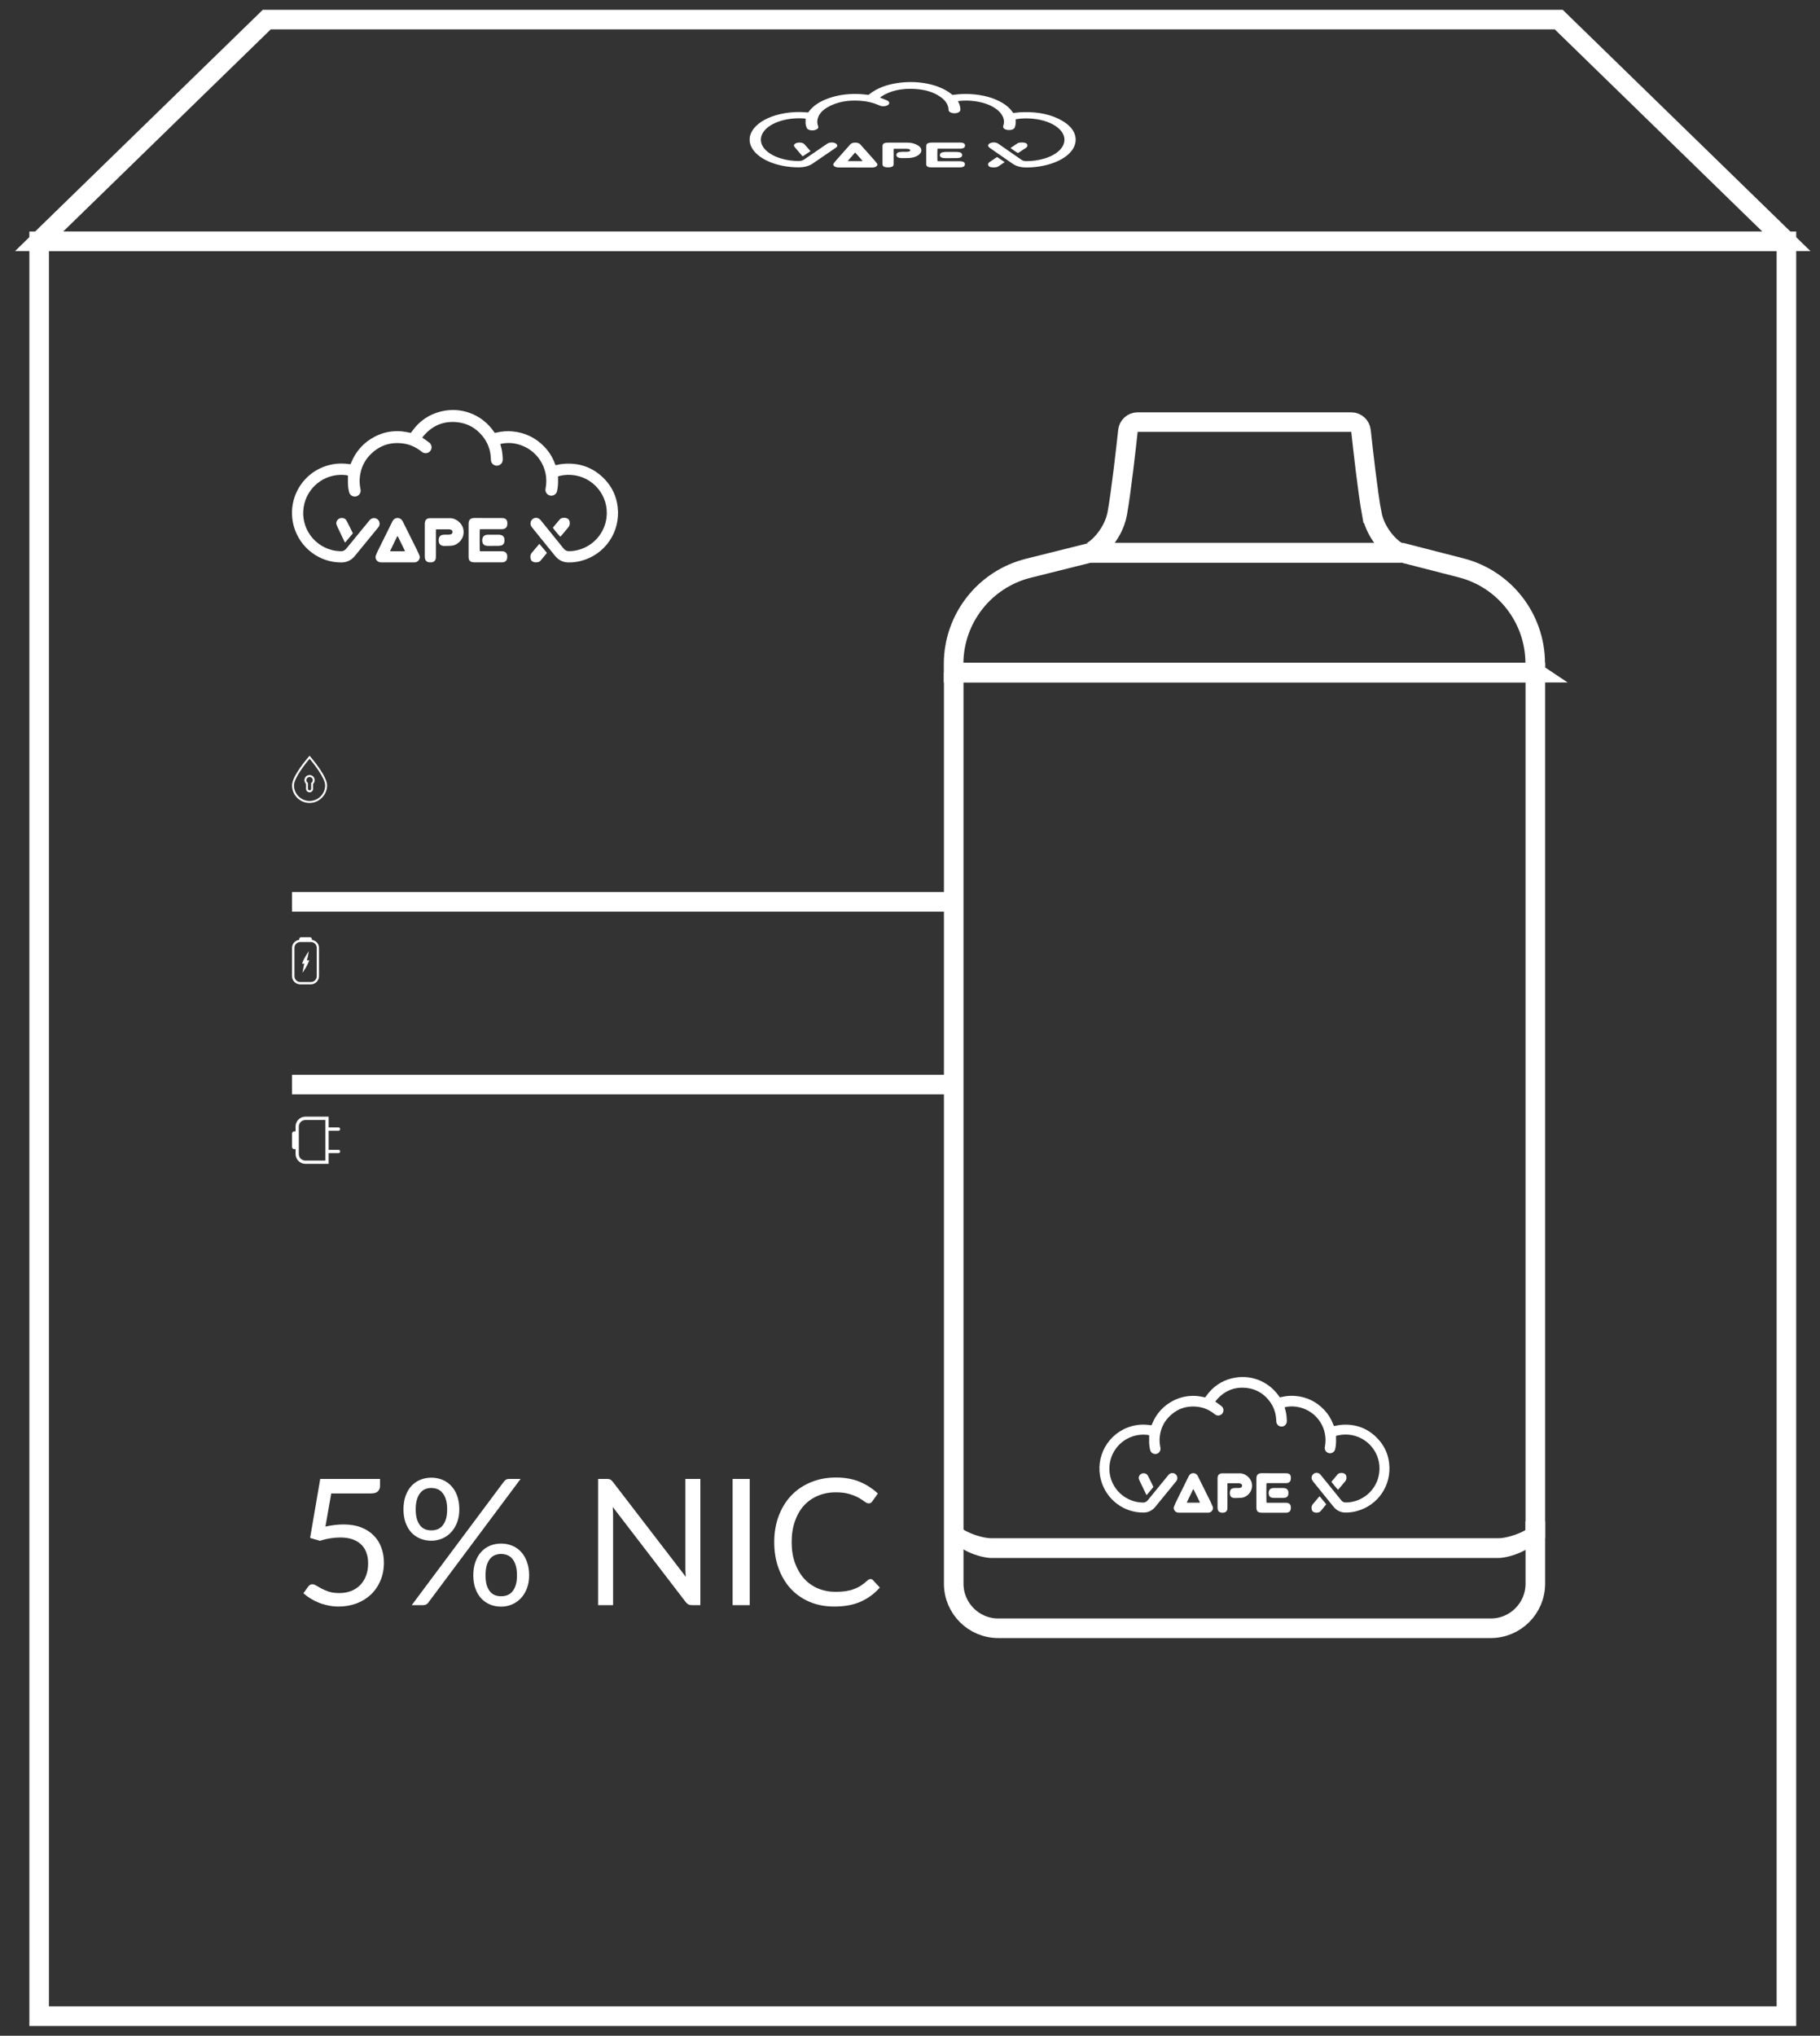 <svg xmlns="http://www.w3.org/2000/svg" fill="none" viewBox="0 0 93 104" height="104" width="93">
<rect x="0" y="0" width="93" height="104" fill="#333333" stroke="none"/>
<path fill="white" d="M68.27 73.371C68.27 73.403 68.27 73.434 68.27 73.466C68.275 73.644 68.27 73.821 68.232 73.996C68.226 74.025 68.22 74.054 68.209 74.08C68.159 74.196 68.034 74.26 67.909 74.234C67.781 74.208 67.697 74.103 67.694 73.975C67.694 73.943 67.7 73.911 67.706 73.879C67.868 72.975 67.301 72.123 66.435 71.902C66.188 71.838 65.938 71.829 65.688 71.882C65.676 71.882 65.664 71.888 65.65 71.893C65.65 71.914 65.65 71.934 65.658 71.951C65.714 72.126 65.743 72.303 65.751 72.484C65.751 72.527 65.757 72.574 65.754 72.617C65.746 72.772 65.624 72.885 65.475 72.879C65.353 72.873 65.248 72.786 65.225 72.667C65.216 72.623 65.216 72.58 65.213 72.533C65.196 72.164 65.074 71.832 64.844 71.544C64.55 71.178 64.172 70.957 63.704 70.905C63.076 70.835 62.559 71.05 62.151 71.533C62.134 71.556 62.117 71.579 62.099 71.605C62.125 71.623 62.148 71.637 62.169 71.652C62.25 71.71 62.332 71.768 62.413 71.829C62.451 71.858 62.48 71.896 62.497 71.94C62.541 72.047 62.512 72.169 62.425 72.248C62.337 72.324 62.209 72.335 62.111 72.274C62.084 72.257 62.058 72.236 62.032 72.216C61.797 72.033 61.535 71.916 61.241 71.873C60.642 71.789 60.127 71.966 59.712 72.405C59.453 72.678 59.307 73.007 59.264 73.382C59.24 73.574 59.255 73.76 59.293 73.946C59.301 73.99 59.304 74.034 59.293 74.077C59.261 74.196 59.153 74.284 59.031 74.278C58.9 74.275 58.804 74.194 58.775 74.083C58.743 73.964 58.726 73.839 58.72 73.714C58.717 73.603 58.72 73.496 58.72 73.385C58.72 73.368 58.72 73.35 58.723 73.327C58.705 73.321 58.691 73.312 58.673 73.309C57.781 73.181 56.964 73.746 56.745 74.586C56.501 75.528 57.062 76.468 58.005 76.709C58.133 76.741 58.261 76.755 58.391 76.761C58.502 76.764 58.583 76.726 58.653 76.639C58.993 76.22 59.336 75.805 59.677 75.386C59.694 75.362 59.715 75.339 59.735 75.319C59.866 75.2 60.075 75.246 60.142 75.409C60.174 75.487 60.171 75.566 60.124 75.639C60.11 75.665 60.09 75.688 60.072 75.709C59.735 76.121 59.398 76.534 59.06 76.947C59.028 76.985 58.996 77.026 58.958 77.061C58.813 77.197 58.639 77.27 58.435 77.27C57.423 77.282 56.527 76.601 56.26 75.615C55.937 74.435 56.615 73.216 57.789 72.87C58.101 72.777 58.417 72.757 58.74 72.801C58.767 72.803 58.793 72.806 58.819 72.809C58.825 72.809 58.831 72.809 58.839 72.806C58.865 72.786 58.868 72.751 58.88 72.722C59.095 72.204 59.453 71.815 59.95 71.556C60.334 71.358 60.744 71.283 61.171 71.317C61.285 71.326 61.398 71.355 61.512 71.373C61.535 71.376 61.558 71.382 61.584 71.387C61.605 71.358 61.622 71.335 61.642 71.309C61.968 70.852 62.401 70.547 62.948 70.413C63.876 70.186 64.798 70.55 65.333 71.294C65.353 71.323 65.373 71.352 65.397 71.384C65.42 71.382 65.443 71.379 65.466 71.373C65.711 71.312 65.958 71.291 66.208 71.315C66.781 71.367 67.266 71.605 67.662 72.021C67.868 72.239 68.023 72.489 68.13 72.772C68.139 72.798 68.15 72.821 68.162 72.85C68.188 72.844 68.215 72.844 68.241 72.838C68.371 72.806 68.502 72.789 68.636 72.783C69.343 72.754 69.936 72.995 70.416 73.513C70.739 73.859 70.928 74.275 70.983 74.743C71.12 75.883 70.407 76.912 69.325 77.197C69.139 77.247 68.947 77.273 68.755 77.27C68.508 77.27 68.308 77.171 68.15 76.982C68.04 76.849 67.93 76.712 67.819 76.575C67.586 76.287 67.354 75.999 67.121 75.712C67.104 75.691 67.086 75.671 67.072 75.647C66.99 75.534 67.011 75.383 67.118 75.296C67.226 75.208 67.374 75.223 67.47 75.328C67.493 75.351 67.511 75.377 67.531 75.403C67.857 75.807 68.183 76.209 68.511 76.613C68.52 76.624 68.528 76.636 68.54 76.648C68.598 76.723 68.677 76.758 68.773 76.755C68.907 76.755 69.037 76.738 69.168 76.706C69.805 76.549 70.297 76.055 70.445 75.415C70.677 74.415 70.014 73.481 69.064 73.312C68.822 73.269 68.587 73.278 68.348 73.333C68.331 73.336 68.313 73.341 68.296 73.347C68.287 73.347 68.281 73.356 68.27 73.359V73.371Z"></path>
<path fill="white" d="M60.974 77.276C60.735 77.276 60.494 77.276 60.255 77.276C60.215 77.276 60.174 77.276 60.133 77.259C60.037 77.221 59.988 77.148 59.976 77.049C59.973 77.017 59.982 76.986 59.994 76.956C60.023 76.881 60.055 76.808 60.09 76.735C60.305 76.296 60.523 75.86 60.738 75.421C60.747 75.406 60.756 75.389 60.764 75.374C60.863 75.22 61.09 75.218 61.189 75.374C61.2 75.392 61.209 75.409 61.218 75.43C61.43 75.86 61.645 76.288 61.858 76.718C61.895 76.794 61.925 76.878 61.962 76.954C62.029 77.079 61.928 77.262 61.762 77.276C61.736 77.276 61.709 77.276 61.683 77.276C61.448 77.276 61.209 77.276 60.974 77.276ZM61.314 76.759C61.308 76.741 61.305 76.73 61.299 76.718C61.2 76.514 61.102 76.314 61.003 76.113C60.997 76.102 60.985 76.093 60.974 76.075C60.962 76.099 60.95 76.113 60.945 76.128C60.846 76.331 60.747 76.538 60.648 76.744C60.648 76.744 60.648 76.75 60.648 76.753C60.648 76.753 60.651 76.759 60.654 76.762C60.66 76.762 60.668 76.767 60.677 76.767C60.878 76.767 61.078 76.767 61.282 76.767C61.291 76.767 61.299 76.764 61.317 76.759H61.314Z"></path>
<path fill="white" d="M64.716 75.77C64.705 75.866 64.707 76.689 64.716 76.758C64.745 76.779 64.78 76.77 64.812 76.77C65.091 76.77 65.371 76.77 65.647 76.77C65.688 76.77 65.731 76.77 65.772 76.776C65.876 76.79 65.943 76.854 65.958 76.962C65.964 77 65.964 77.04 65.958 77.078C65.949 77.186 65.888 77.253 65.781 77.273C65.751 77.279 65.722 77.279 65.693 77.279C65.283 77.279 64.876 77.279 64.466 77.279C64.425 77.279 64.385 77.273 64.344 77.261C64.277 77.244 64.231 77.198 64.216 77.128C64.207 77.093 64.201 77.058 64.201 77.023C64.201 76.526 64.201 76.028 64.201 75.528C64.201 75.493 64.207 75.459 64.213 75.424C64.234 75.336 64.292 75.287 64.379 75.269C64.42 75.261 64.46 75.261 64.504 75.261C64.894 75.261 65.286 75.261 65.676 75.264C65.711 75.264 65.749 75.264 65.784 75.267C65.882 75.278 65.946 75.339 65.958 75.438C65.964 75.482 65.964 75.528 65.958 75.572C65.946 75.68 65.876 75.749 65.766 75.764C65.731 75.77 65.696 75.767 65.658 75.767C65.376 75.767 65.094 75.767 64.815 75.767C64.783 75.767 64.751 75.767 64.713 75.77H64.716Z"></path>
<path fill="white" d="M62.721 75.778C62.721 75.816 62.721 75.848 62.721 75.88C62.721 76.247 62.721 76.616 62.721 76.982C62.721 77.014 62.721 77.046 62.718 77.081C62.704 77.195 62.637 77.261 62.521 77.276C62.465 77.282 62.407 77.282 62.355 77.261C62.285 77.238 62.242 77.189 62.227 77.116C62.218 77.078 62.218 77.04 62.215 77.003C62.215 76.517 62.215 76.031 62.215 75.546C62.215 75.514 62.215 75.482 62.221 75.45C62.236 75.351 62.297 75.29 62.396 75.272C62.422 75.267 62.448 75.267 62.474 75.267C62.768 75.267 63.062 75.267 63.352 75.267C63.649 75.264 63.896 75.511 63.954 75.726C64.071 76.171 63.725 76.494 63.431 76.517C63.315 76.526 63.195 76.526 63.076 76.529C63.05 76.529 63.024 76.523 62.998 76.517C62.931 76.5 62.881 76.459 62.861 76.389C62.835 76.311 62.835 76.232 62.861 76.154C62.881 76.093 62.922 76.052 62.983 76.034C63.021 76.023 63.059 76.02 63.096 76.017C63.16 76.014 63.227 76.017 63.291 76.017C63.326 76.017 63.361 76.011 63.396 75.999C63.445 75.982 63.466 75.95 63.469 75.901C63.469 75.851 63.445 75.813 63.402 75.796C63.37 75.784 63.332 75.775 63.297 75.773C63.117 75.773 62.937 75.773 62.756 75.773C62.748 75.773 62.739 75.778 62.721 75.781V75.778Z"></path>
<path fill="white" d="M65.33 76.523C65.251 76.523 65.17 76.523 65.091 76.523C65.054 76.523 65.016 76.517 64.978 76.508C64.905 76.491 64.862 76.442 64.841 76.372C64.824 76.308 64.824 76.241 64.841 76.177C64.862 76.099 64.911 76.049 64.99 76.029C65.019 76.023 65.048 76.017 65.077 76.017C65.246 76.017 65.414 76.017 65.583 76.017C65.612 76.017 65.641 76.023 65.67 76.029C65.76 76.049 65.816 76.107 65.83 76.197C65.839 76.247 65.839 76.299 65.83 76.349C65.816 76.436 65.763 76.494 65.676 76.511C65.641 76.52 65.606 76.523 65.571 76.523C65.493 76.523 65.411 76.523 65.333 76.523H65.33Z"></path>
<path fill="white" d="M58.941 75.959C58.825 76.098 58.711 76.235 58.604 76.366C58.575 76.366 58.572 76.351 58.566 76.34C58.458 76.116 58.351 75.892 58.243 75.668C58.231 75.642 58.223 75.613 58.208 75.587C58.138 75.447 58.261 75.273 58.409 75.264C58.519 75.255 58.607 75.296 58.659 75.395C58.708 75.485 58.752 75.581 58.798 75.671C58.845 75.764 58.889 75.857 58.938 75.959H58.941Z"></path>
<path fill="white" d="M68.371 76.104C68.319 76.058 68.081 75.772 68.037 75.703C68.04 75.697 68.043 75.688 68.049 75.68C68.145 75.563 68.244 75.447 68.34 75.331C68.374 75.29 68.415 75.266 68.468 75.255C68.529 75.24 68.59 75.243 68.651 75.261C68.732 75.284 68.782 75.339 68.796 75.421C68.814 75.514 68.799 75.604 68.735 75.68C68.619 75.819 68.502 75.956 68.386 76.092C68.383 76.095 68.374 76.098 68.371 76.098V76.104Z"></path>
<path fill="white" d="M67.429 76.439C67.546 76.575 67.656 76.709 67.764 76.84C67.761 76.851 67.761 76.86 67.758 76.863C67.668 76.974 67.578 77.081 67.488 77.192C67.456 77.229 67.418 77.256 67.368 77.264C67.299 77.282 67.229 77.282 67.159 77.258C67.104 77.238 67.057 77.206 67.04 77.148C67.011 77.055 67.005 76.962 67.06 76.875C67.072 76.857 67.083 76.84 67.098 76.825C67.2 76.706 67.299 76.587 67.4 76.468C67.406 76.462 67.412 76.456 67.429 76.441V76.439Z"></path>
<path stroke-miterlimit="10" stroke="white" d="M48.731 34.363H78.454V80.905C78.454 82.162 77.433 83.182 76.177 83.182H51.011C49.755 83.182 48.734 82.162 48.734 80.905V34.363H48.731Z"></path>
<path stroke-miterlimit="10" stroke="white" d="M78.451 34.363H48.728V33.921C48.728 31.607 50.304 29.591 52.546 29.03L55.71 28.239H71.658L74.662 29.01C76.889 29.583 78.448 31.592 78.448 33.892V34.361L78.451 34.363Z"></path>
<path stroke-miterlimit="10" stroke="white" d="M70.09 26.226C69.895 25.153 69.648 22.961 69.546 22.016C69.517 21.76 69.308 21.565 69.058 21.565H58.124C57.874 21.565 57.661 21.757 57.635 22.016C57.533 22.961 57.286 25.153 57.092 26.226C56.879 27.398 55.879 28.242 55.594 28.242H71.591C71.303 28.242 70.305 27.401 70.093 26.226H70.09Z"></path>
<path stroke-miterlimit="10" stroke="white" d="M78.451 78.582V77.715"></path>
<path stroke-miterlimit="10" stroke="white" d="M91.284 12.327H2V103H91.284V12.327Z"></path>
<path fill="white" d="M28.515 24.342C28.515 24.377 28.515 24.415 28.515 24.45C28.521 24.65 28.515 24.848 28.474 25.046C28.468 25.078 28.46 25.113 28.448 25.142C28.393 25.273 28.25 25.342 28.114 25.316C27.971 25.287 27.872 25.171 27.872 25.025C27.872 24.991 27.878 24.953 27.884 24.918C28.067 23.903 27.43 22.943 26.456 22.693C26.177 22.62 25.898 22.612 25.616 22.67C25.604 22.67 25.59 22.676 25.572 22.682C25.572 22.705 25.572 22.728 25.581 22.748C25.642 22.943 25.674 23.144 25.685 23.348C25.688 23.397 25.691 23.446 25.688 23.496C25.68 23.67 25.543 23.795 25.374 23.79C25.238 23.784 25.118 23.685 25.092 23.551C25.084 23.502 25.084 23.452 25.081 23.403C25.063 22.987 24.924 22.615 24.665 22.289C24.336 21.879 23.909 21.629 23.382 21.571C22.676 21.492 22.094 21.734 21.637 22.277C21.617 22.303 21.6 22.33 21.576 22.359C21.608 22.379 21.632 22.394 21.658 22.411C21.751 22.478 21.841 22.542 21.934 22.609C21.978 22.641 22.01 22.684 22.03 22.734C22.08 22.856 22.048 22.993 21.946 23.08C21.847 23.164 21.704 23.176 21.591 23.109C21.559 23.089 21.533 23.065 21.504 23.042C21.239 22.839 20.945 22.705 20.614 22.658C19.939 22.562 19.363 22.763 18.892 23.257C18.602 23.563 18.439 23.935 18.389 24.354C18.363 24.569 18.378 24.778 18.421 24.991C18.433 25.04 18.433 25.089 18.421 25.139C18.384 25.276 18.264 25.369 18.128 25.366C17.979 25.363 17.872 25.27 17.84 25.145C17.805 25.008 17.785 24.871 17.779 24.732C17.776 24.61 17.779 24.485 17.779 24.362C17.779 24.342 17.779 24.322 17.782 24.298C17.761 24.293 17.744 24.281 17.726 24.278C16.723 24.136 15.804 24.767 15.557 25.715C15.284 26.773 15.912 27.832 16.97 28.102C17.113 28.14 17.258 28.154 17.406 28.16C17.529 28.166 17.622 28.119 17.7 28.023C18.081 27.552 18.468 27.084 18.852 26.616C18.872 26.59 18.892 26.564 18.919 26.541C19.064 26.407 19.299 26.459 19.375 26.642C19.41 26.73 19.407 26.82 19.358 26.901C19.34 26.93 19.32 26.956 19.297 26.98C18.916 27.445 18.538 27.907 18.157 28.372C18.122 28.416 18.084 28.46 18.043 28.497C17.878 28.652 17.683 28.73 17.456 28.733C16.319 28.745 15.313 27.98 15.01 26.872C14.647 25.543 15.409 24.173 16.729 23.784C17.078 23.679 17.436 23.656 17.796 23.705C17.825 23.708 17.854 23.711 17.886 23.714C17.892 23.714 17.898 23.714 17.907 23.711C17.936 23.688 17.939 23.65 17.953 23.615C18.197 23.033 18.596 22.594 19.157 22.303C19.587 22.08 20.05 21.995 20.53 22.036C20.658 22.048 20.785 22.077 20.913 22.1C20.94 22.106 20.966 22.112 20.995 22.117C21.018 22.085 21.038 22.056 21.059 22.027C21.425 21.513 21.914 21.172 22.527 21.021C23.568 20.765 24.607 21.172 25.209 22.013C25.232 22.045 25.255 22.077 25.281 22.114C25.307 22.112 25.334 22.109 25.36 22.103C25.633 22.033 25.912 22.013 26.191 22.039C26.834 22.1 27.381 22.365 27.826 22.833C28.058 23.077 28.233 23.359 28.352 23.676C28.364 23.705 28.375 23.731 28.387 23.763C28.416 23.758 28.445 23.755 28.474 23.749C28.62 23.714 28.768 23.694 28.919 23.688C29.713 23.656 30.382 23.929 30.923 24.508C31.286 24.898 31.498 25.363 31.562 25.892C31.717 27.174 30.914 28.332 29.698 28.652C29.489 28.707 29.274 28.736 29.056 28.733C28.779 28.733 28.553 28.623 28.375 28.41C28.25 28.259 28.128 28.105 28.003 27.954C27.741 27.631 27.48 27.305 27.218 26.983C27.201 26.959 27.18 26.936 27.163 26.913C27.073 26.785 27.096 26.613 27.215 26.517C27.337 26.421 27.503 26.436 27.61 26.555C27.634 26.581 27.657 26.61 27.68 26.639C28.047 27.093 28.413 27.547 28.779 27.997C28.791 28.009 28.8 28.023 28.811 28.035C28.878 28.119 28.966 28.157 29.073 28.157C29.224 28.157 29.373 28.14 29.518 28.102C30.233 27.925 30.786 27.369 30.955 26.651C31.216 25.529 30.472 24.476 29.402 24.287C29.131 24.24 28.864 24.246 28.599 24.31C28.579 24.316 28.561 24.319 28.541 24.328C28.532 24.33 28.524 24.336 28.512 24.342H28.515Z"></path>
<path fill="white" d="M20.309 28.73C20.038 28.73 19.771 28.73 19.5 28.73C19.454 28.73 19.407 28.73 19.363 28.71C19.256 28.666 19.201 28.585 19.189 28.474C19.186 28.439 19.198 28.402 19.209 28.37C19.241 28.285 19.276 28.204 19.317 28.122C19.558 27.631 19.803 27.137 20.047 26.645C20.056 26.628 20.064 26.61 20.076 26.593C20.186 26.418 20.442 26.416 20.553 26.593C20.564 26.613 20.576 26.634 20.588 26.654C20.829 27.137 21.068 27.619 21.309 28.102C21.353 28.189 21.385 28.279 21.428 28.367C21.501 28.509 21.387 28.713 21.201 28.73C21.172 28.73 21.14 28.73 21.111 28.73C20.844 28.73 20.579 28.73 20.311 28.73H20.309ZM20.692 28.152C20.684 28.131 20.681 28.12 20.675 28.108C20.564 27.881 20.454 27.654 20.341 27.427C20.335 27.413 20.323 27.404 20.309 27.387C20.294 27.413 20.282 27.427 20.274 27.445C20.163 27.675 20.05 27.907 19.939 28.137C19.939 28.137 19.939 28.143 19.939 28.146C19.939 28.149 19.942 28.152 19.948 28.157C19.954 28.157 19.965 28.163 19.974 28.163C20.201 28.163 20.428 28.163 20.655 28.163C20.663 28.163 20.672 28.157 20.692 28.152Z"></path>
<path fill="white" d="M24.519 27.038C24.508 27.146 24.508 28.073 24.519 28.149C24.551 28.169 24.589 28.161 24.627 28.161C24.941 28.161 25.252 28.161 25.566 28.161C25.613 28.161 25.659 28.161 25.706 28.166C25.825 28.181 25.901 28.257 25.915 28.373C25.921 28.417 25.921 28.46 25.915 28.504C25.904 28.626 25.837 28.699 25.717 28.722C25.685 28.728 25.651 28.728 25.619 28.728C25.159 28.728 24.7 28.728 24.24 28.728C24.194 28.728 24.147 28.722 24.103 28.71C24.028 28.69 23.978 28.638 23.958 28.559C23.949 28.521 23.944 28.48 23.944 28.44C23.944 27.881 23.944 27.32 23.944 26.762C23.944 26.721 23.949 26.683 23.958 26.643C23.981 26.544 24.048 26.489 24.144 26.471C24.191 26.462 24.237 26.462 24.284 26.462C24.723 26.462 25.162 26.462 25.604 26.465C25.645 26.465 25.685 26.465 25.723 26.471C25.834 26.486 25.906 26.555 25.921 26.666C25.927 26.715 25.927 26.765 25.921 26.814C25.906 26.936 25.831 27.012 25.706 27.029C25.665 27.035 25.627 27.035 25.587 27.035C25.27 27.035 24.953 27.035 24.639 27.035C24.604 27.035 24.566 27.035 24.525 27.038H24.519Z"></path>
<path fill="white" d="M22.274 27.047C22.274 27.087 22.274 27.125 22.274 27.16C22.274 27.573 22.274 27.986 22.274 28.399C22.274 28.436 22.274 28.471 22.271 28.509C22.254 28.637 22.178 28.713 22.05 28.727C21.987 28.733 21.925 28.733 21.864 28.713C21.786 28.684 21.736 28.628 21.719 28.55C21.71 28.509 21.707 28.463 21.707 28.422C21.707 27.875 21.707 27.329 21.707 26.785C21.707 26.747 21.707 26.712 21.716 26.674C21.734 26.564 21.8 26.494 21.911 26.477C21.94 26.471 21.972 26.471 22.001 26.471C22.33 26.471 22.661 26.471 22.99 26.471C23.321 26.468 23.603 26.747 23.665 26.988C23.795 27.488 23.406 27.849 23.077 27.878C22.943 27.89 22.812 27.89 22.679 27.89C22.65 27.89 22.62 27.884 22.591 27.875C22.516 27.855 22.463 27.808 22.437 27.733C22.408 27.645 22.408 27.555 22.437 27.468C22.461 27.401 22.507 27.355 22.577 27.334C22.618 27.323 22.661 27.317 22.705 27.314C22.777 27.311 22.85 27.314 22.926 27.314C22.966 27.314 23.004 27.305 23.042 27.294C23.097 27.276 23.121 27.238 23.124 27.18C23.124 27.125 23.1 27.081 23.048 27.064C23.01 27.049 22.97 27.041 22.932 27.041C22.728 27.041 22.524 27.041 22.321 27.041C22.312 27.041 22.303 27.047 22.28 27.052L22.274 27.047Z"></path>
<path fill="white" d="M25.209 27.887C25.118 27.887 25.028 27.887 24.938 27.887C24.895 27.887 24.851 27.881 24.81 27.87C24.729 27.849 24.676 27.794 24.656 27.716C24.636 27.643 24.636 27.57 24.656 27.498C24.679 27.41 24.735 27.352 24.825 27.332C24.857 27.323 24.892 27.317 24.924 27.317C25.113 27.317 25.302 27.317 25.494 27.317C25.526 27.317 25.56 27.323 25.592 27.329C25.694 27.352 25.755 27.416 25.773 27.518C25.781 27.573 25.781 27.631 25.773 27.687C25.755 27.783 25.697 27.849 25.598 27.87C25.56 27.879 25.52 27.884 25.479 27.884C25.389 27.884 25.299 27.884 25.209 27.884V27.887Z"></path>
<path fill="white" d="M18.026 27.25C17.895 27.407 17.77 27.558 17.645 27.707C17.613 27.707 17.61 27.689 17.604 27.675C17.482 27.425 17.363 27.172 17.244 26.919C17.229 26.89 17.22 26.858 17.206 26.826C17.127 26.669 17.264 26.474 17.433 26.462C17.558 26.453 17.657 26.497 17.715 26.61C17.77 26.712 17.819 26.817 17.872 26.922C17.924 27.026 17.973 27.131 18.032 27.247L18.026 27.25Z"></path>
<path fill="white" d="M28.628 27.413C28.567 27.361 28.3 27.041 28.253 26.963C28.256 26.954 28.262 26.945 28.268 26.936C28.375 26.806 28.486 26.675 28.593 26.547C28.631 26.5 28.678 26.474 28.736 26.462C28.806 26.448 28.875 26.448 28.942 26.468C29.035 26.494 29.091 26.555 29.108 26.648C29.128 26.753 29.111 26.855 29.041 26.939C28.91 27.093 28.779 27.25 28.649 27.405C28.646 27.41 28.637 27.41 28.631 27.413H28.628Z"></path>
<path fill="white" d="M27.567 27.789C27.695 27.943 27.82 28.091 27.942 28.239C27.939 28.254 27.939 28.263 27.933 28.265C27.831 28.388 27.73 28.513 27.628 28.635C27.593 28.678 27.549 28.705 27.494 28.716C27.416 28.734 27.337 28.737 27.259 28.707C27.195 28.687 27.145 28.646 27.125 28.582C27.093 28.478 27.087 28.373 27.148 28.277C27.16 28.257 27.174 28.239 27.189 28.222C27.302 28.088 27.416 27.954 27.529 27.818C27.535 27.809 27.544 27.803 27.561 27.786L27.567 27.789Z"></path>
<path fill="white" d="M51.901 6.098C51.901 6.118 51.901 6.138 51.901 6.159C51.907 6.272 51.901 6.383 51.86 6.493C51.854 6.511 51.846 6.531 51.834 6.545C51.779 6.618 51.636 6.659 51.499 6.641C51.357 6.624 51.258 6.56 51.258 6.479C51.258 6.458 51.264 6.438 51.27 6.417C51.453 5.85 50.816 5.312 49.842 5.173C49.563 5.132 49.284 5.126 49.002 5.158C48.99 5.158 48.975 5.161 48.958 5.164C48.958 5.179 48.958 5.19 48.967 5.202C49.028 5.312 49.06 5.423 49.071 5.536C49.074 5.565 49.077 5.592 49.074 5.621C49.066 5.72 48.929 5.789 48.76 5.786C48.623 5.786 48.504 5.728 48.478 5.653C48.469 5.627 48.469 5.597 48.467 5.568C48.449 5.336 48.309 5.126 48.051 4.946C47.722 4.716 47.294 4.577 46.768 4.545C46.062 4.501 45.48 4.635 45.023 4.94C45.003 4.955 44.986 4.969 44.962 4.987C44.994 4.998 45.018 5.007 45.044 5.016C45.137 5.054 45.227 5.089 45.32 5.126C45.364 5.144 45.396 5.167 45.416 5.196C45.465 5.263 45.433 5.342 45.332 5.388C45.233 5.435 45.09 5.443 44.977 5.403C44.945 5.391 44.919 5.379 44.89 5.365C44.625 5.251 44.331 5.176 44 5.15C43.325 5.097 42.749 5.208 42.278 5.484C41.987 5.656 41.825 5.862 41.775 6.098C41.749 6.217 41.764 6.336 41.807 6.452C41.819 6.481 41.819 6.508 41.807 6.534C41.769 6.609 41.65 6.662 41.514 6.662C41.365 6.662 41.258 6.609 41.226 6.54C41.191 6.464 41.17 6.385 41.164 6.307C41.162 6.237 41.164 6.17 41.164 6.101C41.164 6.089 41.164 6.077 41.167 6.066C41.147 6.063 41.13 6.057 41.112 6.054C40.109 5.975 39.19 6.327 38.943 6.857C38.669 7.45 39.298 8.04 40.356 8.194C40.499 8.215 40.644 8.223 40.792 8.226C40.914 8.226 41.008 8.203 41.086 8.151C41.467 7.886 41.854 7.624 42.238 7.363C42.258 7.348 42.278 7.333 42.304 7.322C42.45 7.246 42.685 7.275 42.761 7.377C42.796 7.427 42.793 7.476 42.744 7.522C42.726 7.537 42.706 7.552 42.682 7.566C42.302 7.825 41.923 8.087 41.543 8.345C41.508 8.369 41.47 8.395 41.429 8.415C41.263 8.502 41.069 8.546 40.842 8.549C39.705 8.555 38.699 8.127 38.396 7.508C38.033 6.764 38.794 5.999 40.115 5.781C40.464 5.722 40.821 5.708 41.182 5.737C41.211 5.737 41.24 5.74 41.272 5.743C41.278 5.743 41.284 5.743 41.292 5.743C41.322 5.728 41.325 5.708 41.339 5.69C41.583 5.365 41.982 5.118 42.543 4.955C42.973 4.83 43.436 4.783 43.916 4.804C44.043 4.809 44.171 4.827 44.299 4.838C44.325 4.838 44.352 4.844 44.381 4.847C44.404 4.83 44.424 4.812 44.445 4.798C44.811 4.51 45.3 4.318 45.913 4.234C46.954 4.091 47.992 4.318 48.594 4.789C48.618 4.806 48.641 4.824 48.667 4.847C48.693 4.847 48.719 4.844 48.746 4.841C49.019 4.804 49.298 4.792 49.577 4.806C50.22 4.841 50.767 4.99 51.212 5.251C51.444 5.388 51.619 5.545 51.738 5.722C51.75 5.737 51.761 5.754 51.773 5.772C51.802 5.772 51.831 5.766 51.86 5.763C52.005 5.743 52.154 5.731 52.305 5.728C53.099 5.711 53.768 5.862 54.309 6.188C54.672 6.406 54.884 6.668 54.948 6.961C55.102 7.68 54.3 8.328 53.084 8.508C52.875 8.54 52.66 8.555 52.442 8.555C52.165 8.555 51.939 8.494 51.761 8.375C51.636 8.29 51.514 8.203 51.389 8.119C51.127 7.938 50.865 7.755 50.604 7.575C50.586 7.563 50.566 7.549 50.549 7.534C50.458 7.461 50.482 7.365 50.601 7.313C50.723 7.258 50.889 7.267 50.996 7.333C51.02 7.348 51.043 7.365 51.066 7.38C51.433 7.633 51.799 7.886 52.165 8.142C52.177 8.148 52.186 8.156 52.197 8.165C52.264 8.212 52.352 8.235 52.459 8.232C52.61 8.232 52.759 8.22 52.904 8.2C53.619 8.101 54.172 7.79 54.341 7.389C54.602 6.761 53.858 6.17 52.788 6.066C52.517 6.039 52.25 6.042 51.985 6.08C51.965 6.08 51.947 6.086 51.927 6.089C51.918 6.089 51.91 6.095 51.898 6.098H51.901Z"></path>
<path fill="white" d="M43.697 8.555C43.427 8.555 43.159 8.555 42.889 8.555C42.843 8.555 42.796 8.555 42.752 8.543C42.645 8.52 42.59 8.474 42.578 8.412C42.575 8.392 42.587 8.372 42.598 8.354C42.63 8.308 42.665 8.261 42.706 8.215C42.947 7.938 43.191 7.662 43.436 7.389C43.444 7.38 43.453 7.369 43.465 7.36C43.575 7.261 43.831 7.261 43.942 7.36C43.953 7.371 43.965 7.383 43.977 7.395C44.218 7.665 44.456 7.936 44.698 8.206C44.741 8.255 44.773 8.305 44.817 8.354C44.89 8.433 44.776 8.549 44.59 8.558C44.561 8.558 44.529 8.558 44.5 8.558C44.233 8.558 43.968 8.558 43.7 8.558L43.697 8.555ZM44.078 8.229C44.078 8.229 44.067 8.212 44.061 8.203C43.95 8.075 43.84 7.947 43.727 7.822C43.721 7.813 43.709 7.808 43.694 7.799C43.68 7.813 43.668 7.822 43.66 7.831C43.549 7.959 43.436 8.09 43.325 8.218C43.325 8.218 43.325 8.221 43.325 8.223C43.325 8.223 43.328 8.226 43.334 8.229C43.34 8.229 43.351 8.232 43.36 8.232C43.587 8.232 43.814 8.232 44.041 8.232C44.049 8.232 44.058 8.232 44.078 8.226V8.229Z"></path>
<path fill="white" d="M47.905 7.607C47.894 7.668 47.894 8.186 47.905 8.229C47.937 8.241 47.975 8.235 48.013 8.235C48.327 8.235 48.638 8.235 48.952 8.235C48.999 8.235 49.045 8.235 49.092 8.238C49.211 8.247 49.286 8.287 49.301 8.354C49.307 8.378 49.307 8.404 49.301 8.427C49.289 8.494 49.223 8.538 49.103 8.549C49.071 8.552 49.036 8.552 49.005 8.552C48.545 8.552 48.086 8.552 47.626 8.552C47.58 8.552 47.533 8.549 47.489 8.543C47.414 8.532 47.364 8.503 47.344 8.459C47.335 8.439 47.33 8.415 47.33 8.392C47.33 8.078 47.33 7.767 47.33 7.453C47.33 7.43 47.335 7.409 47.344 7.386C47.367 7.331 47.434 7.299 47.53 7.29C47.577 7.284 47.623 7.284 47.67 7.284C48.109 7.284 48.548 7.284 48.99 7.284C49.031 7.284 49.071 7.284 49.109 7.284C49.22 7.293 49.292 7.331 49.307 7.392C49.313 7.418 49.313 7.447 49.307 7.476C49.292 7.546 49.217 7.587 49.092 7.595C49.051 7.598 49.013 7.595 48.972 7.595C48.656 7.595 48.339 7.595 48.025 7.595C47.99 7.595 47.952 7.595 47.911 7.595L47.905 7.607Z"></path>
<path fill="white" d="M45.663 7.61C45.663 7.633 45.663 7.654 45.663 7.674C45.663 7.904 45.663 8.136 45.663 8.366C45.663 8.386 45.663 8.407 45.66 8.427C45.643 8.5 45.567 8.54 45.439 8.549C45.375 8.552 45.314 8.552 45.253 8.54C45.175 8.526 45.125 8.494 45.108 8.45C45.099 8.427 45.096 8.401 45.096 8.378C45.096 8.072 45.096 7.767 45.096 7.462C45.096 7.441 45.096 7.421 45.105 7.401C45.122 7.339 45.189 7.299 45.3 7.29C45.329 7.29 45.361 7.287 45.39 7.287C45.718 7.287 46.05 7.287 46.379 7.287C46.71 7.287 46.992 7.441 47.053 7.575C47.184 7.854 46.794 8.058 46.466 8.072C46.332 8.078 46.201 8.078 46.068 8.078C46.038 8.078 46.009 8.075 45.98 8.069C45.905 8.058 45.852 8.032 45.826 7.991C45.797 7.941 45.797 7.892 45.826 7.843C45.849 7.805 45.896 7.779 45.966 7.767C46.006 7.761 46.05 7.758 46.094 7.755C46.166 7.755 46.239 7.755 46.315 7.755C46.355 7.755 46.393 7.752 46.431 7.744C46.486 7.735 46.51 7.712 46.512 7.68C46.512 7.648 46.489 7.624 46.437 7.616C46.399 7.607 46.358 7.601 46.32 7.601C46.117 7.601 45.913 7.601 45.71 7.601C45.701 7.601 45.692 7.601 45.669 7.607L45.663 7.61Z"></path>
<path fill="white" d="M48.594 8.081C48.504 8.081 48.414 8.081 48.324 8.081C48.281 8.081 48.237 8.078 48.196 8.072C48.115 8.061 48.062 8.032 48.042 7.985C48.022 7.944 48.022 7.904 48.042 7.863C48.065 7.814 48.12 7.782 48.211 7.77C48.243 7.767 48.278 7.761 48.309 7.761C48.499 7.761 48.688 7.761 48.88 7.761C48.911 7.761 48.946 7.764 48.978 7.767C49.08 7.779 49.141 7.816 49.159 7.875C49.167 7.907 49.167 7.939 49.159 7.968C49.141 8.023 49.083 8.058 48.984 8.069C48.946 8.075 48.906 8.078 48.865 8.078C48.775 8.078 48.685 8.078 48.594 8.078V8.081Z"></path>
<path fill="white" d="M41.412 7.723C41.281 7.81 41.156 7.898 41.031 7.979C40.999 7.979 40.996 7.97 40.99 7.962C40.868 7.822 40.749 7.679 40.63 7.54C40.615 7.522 40.606 7.505 40.592 7.488C40.513 7.4 40.65 7.29 40.819 7.284C40.944 7.278 41.042 7.304 41.101 7.365C41.156 7.424 41.205 7.482 41.258 7.54C41.31 7.598 41.359 7.656 41.418 7.723H41.412Z"></path>
<path fill="white" d="M52.014 7.816C51.953 7.787 51.686 7.607 51.639 7.563C51.642 7.557 51.648 7.554 51.654 7.549C51.761 7.476 51.872 7.403 51.979 7.331C52.017 7.304 52.064 7.29 52.122 7.284C52.191 7.275 52.261 7.275 52.328 7.287C52.421 7.301 52.477 7.336 52.494 7.389C52.514 7.447 52.497 7.505 52.427 7.552C52.296 7.639 52.165 7.726 52.035 7.81C52.032 7.81 52.023 7.813 52.017 7.816H52.014Z"></path>
<path fill="white" d="M50.956 8.025C51.084 8.113 51.209 8.194 51.331 8.278C51.328 8.287 51.328 8.29 51.322 8.293C51.22 8.363 51.118 8.43 51.017 8.499C50.982 8.523 50.938 8.54 50.883 8.546C50.804 8.558 50.726 8.558 50.648 8.543C50.584 8.531 50.534 8.508 50.514 8.473C50.482 8.415 50.476 8.357 50.537 8.302C50.549 8.29 50.563 8.281 50.578 8.27C50.691 8.194 50.804 8.118 50.918 8.043C50.924 8.04 50.932 8.034 50.95 8.025H50.956Z"></path>
<path stroke-miterlimit="10" stroke="white" d="M79.649 1H13.632L2 12.326H91.281L79.649 1Z"></path>
<path fill="white" d="M78.451 77.715H78.419C78.224 78.204 77.078 78.582 76.569 78.582H50.653C50.144 78.582 49.002 78.207 48.804 77.715H48.772V78.582C48.772 79.137 50.095 79.591 50.653 79.591H76.569C77.125 79.591 78.451 79.14 78.451 78.582V77.715Z"></path>
<path stroke-miterlimit="10" stroke="white" d="M14.923 46.071H48.778"></path>
<path fill="white" d="M15.819 41.02C15.324 41.02 14.923 40.618 14.923 40.124C14.923 39.63 15.746 38.693 15.781 38.653L15.819 38.609L15.856 38.653C15.891 38.693 16.714 39.644 16.714 40.124C16.714 40.604 16.313 41.02 15.819 41.02ZM15.819 38.76C15.656 38.952 15.022 39.731 15.022 40.121C15.022 40.56 15.38 40.918 15.819 40.918C16.258 40.918 16.615 40.56 16.615 40.121C16.615 39.731 15.982 38.952 15.819 38.76Z"></path>
<path fill="white" d="M15.819 40.476C15.72 40.476 15.638 40.394 15.638 40.295V40.045C15.586 39.996 15.557 39.929 15.557 39.856C15.557 39.711 15.673 39.595 15.819 39.595C15.964 39.595 16.08 39.711 16.08 39.856C16.08 39.929 16.051 39.996 15.999 40.045V40.295C15.999 40.394 15.918 40.476 15.819 40.476ZM15.819 39.694C15.729 39.694 15.656 39.766 15.656 39.856C15.656 39.906 15.679 39.952 15.717 39.984L15.737 39.999V40.295C15.737 40.339 15.775 40.377 15.819 40.377C15.862 40.377 15.9 40.342 15.9 40.295V39.999L15.921 39.984C15.958 39.952 15.982 39.909 15.982 39.856C15.982 39.766 15.909 39.694 15.819 39.694Z"></path>
<path fill="white" d="M15.682 49.057C15.702 48.993 15.717 48.935 15.729 48.877L15.781 48.589L15.621 48.836C15.554 48.941 15.505 49.048 15.464 49.15L15.432 49.231H15.519C15.519 49.231 15.54 49.231 15.551 49.231C15.531 49.298 15.516 49.354 15.508 49.412L15.455 49.7L15.615 49.453C15.682 49.348 15.734 49.234 15.772 49.139L15.804 49.06H15.72C15.72 49.06 15.7 49.057 15.688 49.057H15.682Z"></path>
<path fill="white" d="M15.938 48.013V47.978C15.938 47.923 15.891 47.877 15.836 47.877H15.391C15.336 47.877 15.289 47.923 15.289 47.978V48.013C15.086 48.039 14.923 48.211 14.923 48.423V49.868C14.923 50.101 15.112 50.287 15.342 50.287H15.883C16.112 50.287 16.301 50.098 16.301 49.868V48.423C16.301 48.211 16.141 48.042 15.935 48.016L15.938 48.013ZM16.185 49.868C16.185 50.034 16.051 50.168 15.886 50.168H15.345C15.179 50.168 15.045 50.034 15.045 49.868V48.423C15.045 48.257 15.179 48.124 15.345 48.124H15.886C16.051 48.124 16.185 48.257 16.185 48.423V49.868Z"></path>
<path stroke-miterlimit="10" stroke="white" d="M14.923 55.405H48.778"></path>
<path fill="white" d="M16.629 77.986C16.965 77.914 17.274 77.878 17.556 77.878C17.892 77.878 18.189 77.927 18.447 78.026C18.705 78.126 18.919 78.262 19.09 78.436C19.265 78.61 19.395 78.816 19.482 79.052C19.572 79.29 19.617 79.547 19.617 79.826C19.617 80.168 19.557 80.478 19.437 80.754C19.32 81.029 19.157 81.266 18.947 81.465C18.739 81.659 18.495 81.809 18.213 81.915C17.931 82.019 17.627 82.072 17.299 82.072C17.11 82.072 16.929 82.052 16.755 82.013C16.581 81.978 16.418 81.928 16.265 81.865C16.114 81.802 15.975 81.73 15.846 81.649C15.717 81.568 15.603 81.483 15.504 81.392L15.752 81.05C15.806 80.972 15.876 80.933 15.963 80.933C16.023 80.933 16.09 80.957 16.166 81.005C16.241 81.05 16.332 81.102 16.44 81.159C16.548 81.216 16.674 81.268 16.818 81.316C16.965 81.361 17.139 81.383 17.34 81.383C17.565 81.383 17.767 81.347 17.948 81.275C18.128 81.204 18.282 81.102 18.411 80.969C18.54 80.835 18.639 80.674 18.708 80.488C18.777 80.302 18.811 80.094 18.811 79.862C18.811 79.662 18.782 79.48 18.721 79.318C18.665 79.156 18.576 79.018 18.456 78.904C18.339 78.79 18.192 78.701 18.015 78.638C17.838 78.576 17.631 78.544 17.394 78.544C17.232 78.544 17.062 78.558 16.886 78.585C16.712 78.612 16.533 78.655 16.35 78.715L15.846 78.567L16.363 75.552H19.419V75.903C19.419 76.016 19.383 76.111 19.311 76.186C19.242 76.258 19.122 76.294 18.951 76.294H16.926L16.629 77.986ZM23.47 77.109C23.47 77.361 23.431 77.587 23.353 77.788C23.275 77.986 23.17 78.154 23.038 78.292C22.909 78.427 22.757 78.531 22.583 78.603C22.412 78.674 22.231 78.71 22.039 78.71C21.838 78.71 21.65 78.674 21.476 78.603C21.302 78.531 21.151 78.427 21.022 78.292C20.896 78.154 20.797 77.986 20.725 77.788C20.653 77.587 20.617 77.361 20.617 77.109C20.617 76.85 20.653 76.621 20.725 76.42C20.797 76.219 20.896 76.049 21.022 75.912C21.151 75.773 21.302 75.668 21.476 75.597C21.65 75.525 21.838 75.489 22.039 75.489C22.243 75.489 22.432 75.525 22.606 75.597C22.78 75.668 22.931 75.773 23.06 75.912C23.189 76.049 23.29 76.219 23.362 76.42C23.434 76.621 23.47 76.85 23.47 77.109ZM22.849 77.109C22.849 76.91 22.828 76.743 22.786 76.605C22.744 76.466 22.685 76.354 22.61 76.267C22.538 76.177 22.453 76.112 22.354 76.073C22.255 76.034 22.15 76.015 22.039 76.015C21.928 76.015 21.824 76.034 21.728 76.073C21.632 76.112 21.548 76.177 21.476 76.267C21.404 76.354 21.347 76.466 21.305 76.605C21.263 76.743 21.242 76.91 21.242 77.109C21.242 77.303 21.263 77.47 21.305 77.608C21.347 77.743 21.404 77.854 21.476 77.941C21.548 78.025 21.632 78.087 21.728 78.126C21.824 78.162 21.928 78.18 22.039 78.18C22.15 78.18 22.255 78.162 22.354 78.126C22.453 78.087 22.538 78.025 22.61 77.941C22.685 77.854 22.744 77.743 22.786 77.608C22.828 77.47 22.849 77.303 22.849 77.109ZM25.751 75.686C25.781 75.65 25.816 75.619 25.855 75.592C25.897 75.565 25.952 75.552 26.021 75.552H26.602L21.886 81.87C21.859 81.909 21.824 81.94 21.782 81.964C21.74 81.988 21.689 82 21.629 82H21.04L25.751 75.686ZM27.038 80.479C27.038 80.731 26.999 80.956 26.921 81.154C26.843 81.352 26.738 81.52 26.606 81.658C26.477 81.793 26.326 81.897 26.152 81.969C25.981 82.04 25.799 82.076 25.607 82.076C25.403 82.076 25.214 82.04 25.04 81.969C24.869 81.897 24.719 81.793 24.59 81.658C24.464 81.52 24.365 81.352 24.293 81.154C24.221 80.956 24.185 80.731 24.185 80.479C24.185 80.221 24.221 79.992 24.293 79.79C24.365 79.587 24.464 79.415 24.59 79.278C24.719 79.139 24.869 79.034 25.04 78.963C25.214 78.891 25.403 78.855 25.607 78.855C25.808 78.855 25.996 78.891 26.17 78.963C26.347 79.034 26.498 79.139 26.624 79.278C26.753 79.415 26.854 79.587 26.926 79.79C27.001 79.992 27.038 80.221 27.038 80.479ZM26.417 80.479C26.417 80.281 26.396 80.113 26.354 79.975C26.312 79.834 26.254 79.72 26.179 79.633C26.107 79.546 26.021 79.483 25.922 79.444C25.823 79.405 25.718 79.385 25.607 79.385C25.496 79.385 25.391 79.405 25.292 79.444C25.196 79.483 25.112 79.546 25.04 79.633C24.968 79.72 24.911 79.834 24.869 79.975C24.83 80.113 24.811 80.281 24.811 80.479C24.811 80.674 24.83 80.839 24.869 80.974C24.911 81.109 24.968 81.22 25.04 81.307C25.112 81.391 25.196 81.453 25.292 81.492C25.391 81.528 25.496 81.546 25.607 81.546C25.718 81.546 25.823 81.528 25.922 81.492C26.021 81.453 26.107 81.391 26.179 81.307C26.254 81.22 26.312 81.109 26.354 80.974C26.396 80.839 26.417 80.674 26.417 80.479ZM35.787 75.552V82H35.351C35.282 82 35.223 81.988 35.175 81.964C35.13 81.94 35.085 81.9 35.04 81.843L31.31 76.983C31.316 77.058 31.32 77.131 31.323 77.203C31.326 77.275 31.328 77.343 31.328 77.406V82H30.563V75.552H31.013C31.052 75.552 31.085 75.555 31.112 75.561C31.139 75.564 31.163 75.571 31.184 75.583C31.205 75.592 31.226 75.607 31.247 75.628C31.268 75.646 31.29 75.67 31.314 75.7L35.045 80.555C35.039 80.478 35.033 80.403 35.027 80.331C35.024 80.255 35.022 80.185 35.022 80.119V75.552H35.787ZM38.309 82H37.436V75.552H38.309V82ZM44.485 80.668C44.533 80.668 44.575 80.688 44.611 80.727L44.958 81.1C44.694 81.406 44.373 81.644 43.995 81.816C43.62 81.987 43.165 82.072 42.631 82.072C42.169 82.072 41.749 81.993 41.371 81.834C40.993 81.671 40.671 81.447 40.404 81.159C40.137 80.868 39.93 80.519 39.783 80.115C39.636 79.71 39.562 79.264 39.562 78.778C39.562 78.292 39.639 77.847 39.792 77.442C39.945 77.037 40.159 76.689 40.435 76.397C40.714 76.106 41.047 75.882 41.434 75.722C41.821 75.561 42.249 75.48 42.717 75.48C43.176 75.48 43.581 75.553 43.932 75.7C44.283 75.847 44.592 76.046 44.859 76.299L44.571 76.699C44.553 76.729 44.529 76.754 44.499 76.775C44.472 76.793 44.434 76.802 44.386 76.802C44.332 76.802 44.266 76.774 44.188 76.717C44.11 76.657 44.008 76.591 43.882 76.519C43.756 76.447 43.599 76.382 43.41 76.326C43.221 76.266 42.988 76.236 42.712 76.236C42.379 76.236 42.075 76.294 41.799 76.411C41.523 76.525 41.284 76.692 41.083 76.91C40.885 77.129 40.731 77.397 40.62 77.712C40.509 78.026 40.453 78.382 40.453 78.778C40.453 79.18 40.51 79.538 40.624 79.853C40.741 80.168 40.899 80.436 41.097 80.654C41.298 80.871 41.533 81.035 41.803 81.15C42.076 81.263 42.37 81.32 42.685 81.32C42.877 81.32 43.05 81.31 43.203 81.289C43.359 81.265 43.501 81.229 43.63 81.181C43.762 81.133 43.884 81.073 43.995 81.001C44.109 80.926 44.221 80.838 44.332 80.736C44.383 80.691 44.434 80.668 44.485 80.668Z"></path>
<path fill="white" d="M17.299 58.741H16.793V57.764H17.299C17.345 57.764 17.383 57.726 17.383 57.679C17.383 57.633 17.345 57.595 17.299 57.595H16.793V57.045H15.606C15.33 57.045 15.103 57.272 15.103 57.548V57.796H15.039C14.975 57.796 14.923 57.848 14.923 57.912V58.59C14.923 58.654 14.975 58.706 15.039 58.706H15.103V58.953C15.103 59.229 15.327 59.456 15.606 59.456H16.793V58.907H17.299C17.345 58.907 17.383 58.869 17.383 58.822C17.383 58.776 17.345 58.738 17.299 58.738V58.741ZM16.624 59.29H15.603C15.417 59.29 15.269 59.139 15.269 58.956V57.551C15.269 57.365 15.42 57.217 15.603 57.217H16.624V59.293V59.29Z"></path>
</svg>
